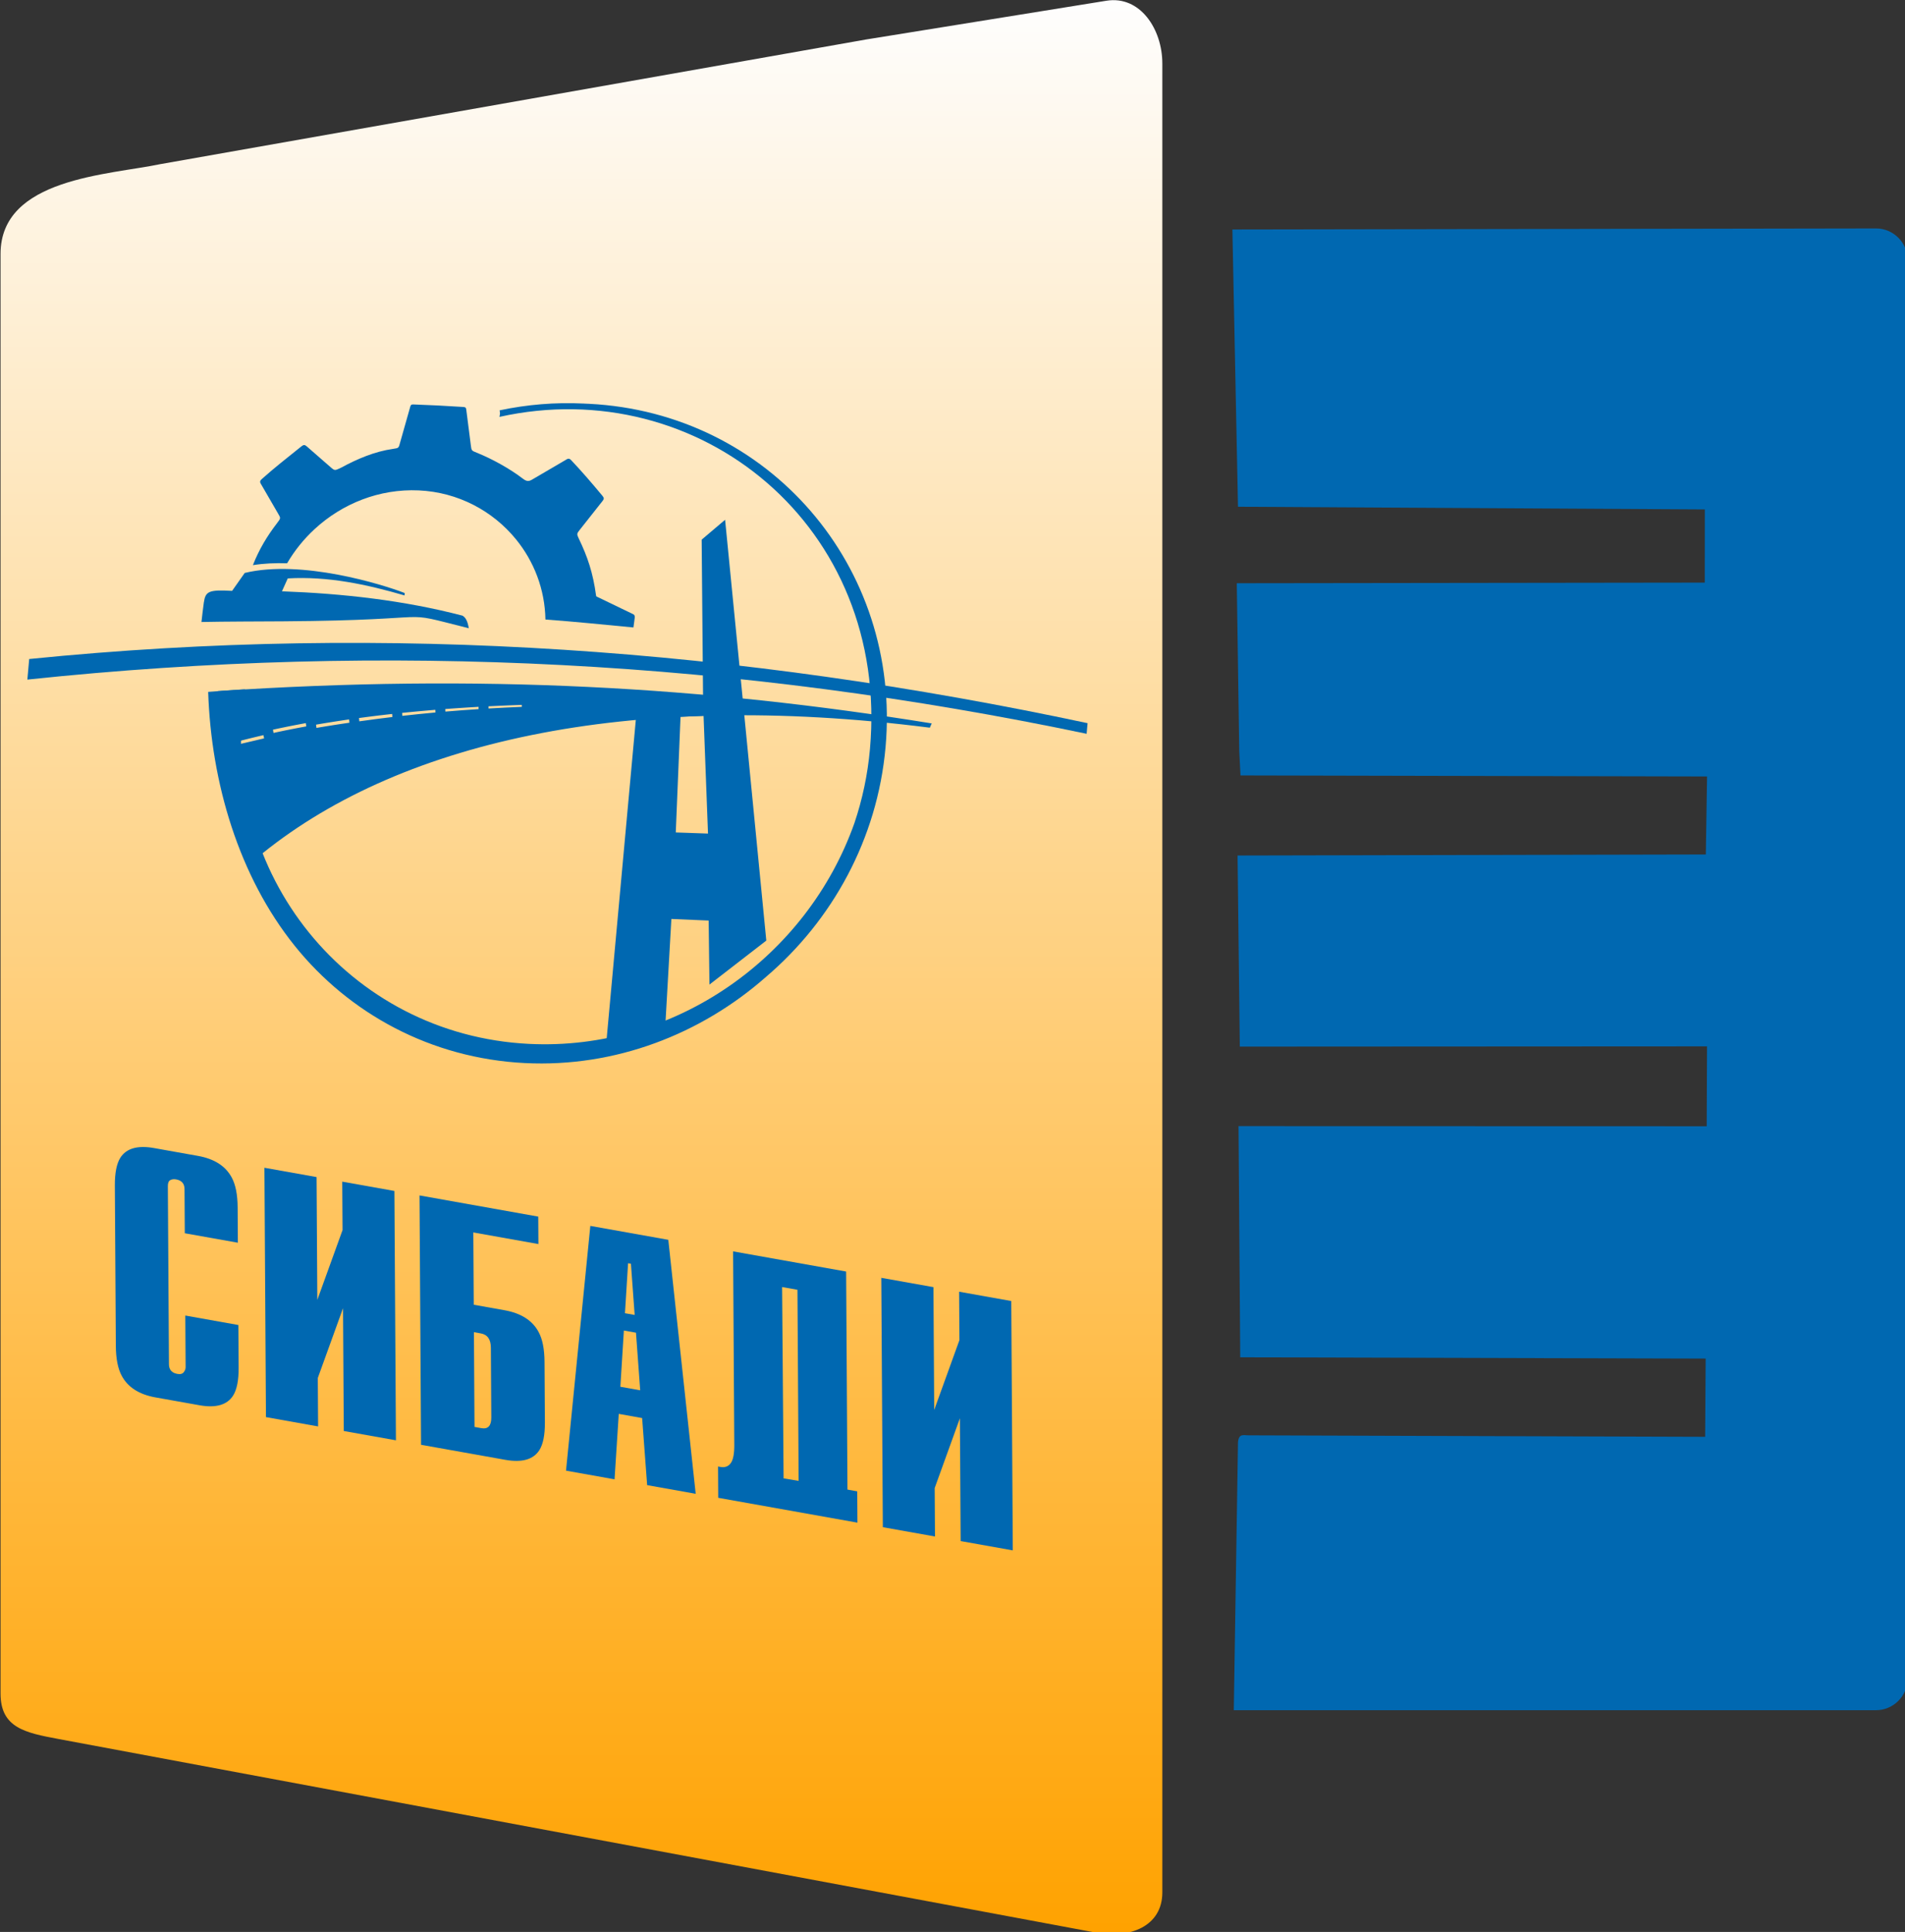 <?xml version="1.0" encoding="UTF-8" standalone="no"?>
<!-- Creator: CorelDRAW 2019 (64-Bit) -->

<svg
   xmlns:dc="http://purl.org/dc/elements/1.1/"
   xmlns:cc="http://creativecommons.org/ns#"
   xmlns:rdf="http://www.w3.org/1999/02/22-rdf-syntax-ns#"
   xmlns:svg="http://www.w3.org/2000/svg"
   xmlns="http://www.w3.org/2000/svg"
   xmlns:sodipodi="http://sodipodi.sourceforge.net/DTD/sodipodi-0.dtd"
   xmlns:inkscape="http://www.inkscape.org/namespaces/inkscape"
   xml:space="preserve"
   width="26.156mm"
   height="26.522mm"
   version="1.1"
   style="clip-rule:evenodd;fill-rule:evenodd;image-rendering:optimizeQuality;shape-rendering:geometricPrecision;text-rendering:geometricPrecision"
   viewBox="0 0 2615.634 2652.177"
   id="svg44"
   sodipodi:docname="DOKUMENTY.svg"
   inkscape:version="0.92.4 (5da689c313, 2019-01-14)"><rect x="0" y="0" width="2615.634" height="2652.177" fill="#333333" stroke="none"/><sodipodi:namedview
   pagecolor="#ffffff"
   bordercolor="#666666"
   borderopacity="1"
   objecttolerance="10"
   gridtolerance="10"
   guidetolerance="10"
   inkscape:pageopacity="0"
   inkscape:pageshadow="2"
   inkscape:window-width="1920"
   inkscape:window-height="1017"
   id="namedview46"
   showgrid="false"
   inkscape:zoom="4.7572176"
   inkscape:cx="47.389657"
   inkscape:cy="-9.1257975"
   inkscape:window-x="-8"
   inkscape:window-y="-8"
   inkscape:window-maximized="1"
   inkscape:current-layer="svg44"
   fit-margin-top="0"
   fit-margin-left="0"
   fit-margin-right="0"
   fit-margin-bottom="0" />
 <defs
   id="defs9">
  <style
   type="text/css"
   id="style2">
   <![CDATA[
    .fil3 {fill:#0068B1}
    .fil1 {fill:#0068B1}
    .fil2 {fill:#0068B1}
    .fil0 {fill:url(#id0)}
   ]]>
  </style>
  <linearGradient
   id="id0"
   gradientUnits="userSpaceOnUse"
   x1="3992.81"
   y1="7577.39"
   x2="3992.81"
   y2="478.36">
   <stop
   offset="0"
   style="stop-opacity:1; stop-color:#FFA200"
   id="stop4" />
   <stop
   offset="1"
   style="stop-opacity:1; stop-color:#FEFEFE"
   id="stop6" />
  </linearGradient>
 </defs>
 <g
   id="Слой_x0020_1"
   transform="matrix(0.374,0,0,0.374,-694.973,-178.716)">
  <g
   id="_1210863200">
   <path
   class="fil0"
   d="M 2448.45,1079.98 5038.36,622.62 5919.95,480.49 c 124.07,-20 205.45,104.6 205.45,230.25 v 6713.04 c 0,125.66 -120.33,170.88 -243.86,147.83 L 2073.35,6861 c -123.52,-23.04 -213.13,-41.35 -213.13,-167.03 0,-1018.97 0,-1830.52 0,-2642.07 0,-811.56 0,-1623.11 0,-2642.08 0,-279.07 396.35,-289.41 589.55,-330.12 z"
   id="path12"
   style="fill:url(#id0)"
   inkscape:connector-curvature="0" />
   <path
   class="fil1"
   d="m 6382.6,1320.15 2362.69,-3.91 c 63.88,-0.1 116.14,52.27 116.14,116.14 v 5206.71 c 0,63.88 -52.26,116.14 -116.14,116.14 H 6387.77 l 15.37,-983.32 c 3.38,-33.98 19.73,-25.22 40.39,-25.59 l 1674.66,5.42 1.92,-287.11 -1708.75,-4.8 -6.24,-848.46 1718.75,0.46 1.19,-293.28 -1715.24,0.92 -8.24,-701.47 1719.09,-3.74 4.53,-286.39 -1712.85,-3.78 -4.55,-88.31 -9.11,-617.2 1718.07,-2.25 0.29,-268.64 -1713.91,-9.84 z"
   id="path14"
   inkscape:connector-curvature="0"
   style="fill:#0068b1" />
  </g>
  <g
   id="_1210879648">
   <path
   class="fil2"
   d="m 3661.9,5680.72 -1.58,-256.27 c -0.19,-30.48 -12.52,-47.93 -36.9,-52.28 l -25.32,-4.52 2.14,347.84 25.32,4.51 c 24.38,4.35 36.52,-8.73 36.34,-39.28 z m 196.72,18.14 c 0.28,46.21 -6.52,80.26 -20.46,102.15 -22.27,34.32 -63.85,46.08 -124.8,35.2 l -309.36,-55.19 -5.63,-915.33 435.9,77.77 0.62,100.74 -239.04,-42.65 1.63,265.4 112.5,20.07 c 60.95,10.87 102.76,37.47 125.51,79.86 14.24,26.05 21.47,62.6 21.76,109.71 z"
   id="path17"
   inkscape:connector-curvature="0"
   style="fill:#0068b1" />
   <path
   class="fil2"
   d="m 4412.29,5960.9 -178.25,-31.8 -18.39,-246.23 -85.82,-15.31 -15.46,240.19 -178.19,-31.79 89.28,-898.4 286.23,51.07 z m -263.7,-599.28 44.45,7.93 15.49,211.47 -72.82,-12.99 z m 4,-63.57 35.66,6.37 -13.77,-187.94 -10.42,-1.86 z"
   id="path19"
   inkscape:connector-curvature="0"
   style="fill:#0068b1" />
   <path
   class="fil2"
   d="m 2734.27,5498.27 c 0.28,46.21 -6.51,80.26 -20.29,102.18 -22.02,34.36 -63.15,46.2 -123.45,35.44 l -161.38,-28.79 c -60.27,-10.75 -101.69,-37.32 -124.16,-79.62 -14.01,-26.04 -21.22,-62.59 -21.51,-109.64 l -3.62,-588.43 c -0.29,-46.18 6.49,-80.26 20.2,-102.16 22,-34.36 63.18,-46.18 123.45,-35.43 l 161.38,28.79 c 60.31,10.76 101.68,37.31 124.16,79.6 14.07,26.06 21.31,62.57 21.6,109.62 l 0.79,129.46 -194.8,-34.75 -1,-162.15 c -0.12,-19.98 -10.43,-31.85 -30.79,-35.48 -8.39,-1.5 -15.53,-0.64 -21.5,2.66 -6.05,3.29 -9.01,10.62 -8.94,21.9 l 4.02,653.8 c 0.12,20.05 10.44,31.94 30.81,35.58 11.12,1.98 18.95,-0.15 23.57,-6.29 4.61,-6.1 6.9,-12.23 6.86,-18.36 l -1.17,-189.58 194.8,34.76 z"
   id="path21"
   inkscape:connector-curvature="0"
   style="fill:#0068b1" />
   <polygon
   class="fil2"
   points="3026.03,5713.59 2834.6,5679.44 2828.96,4764.15 3020.39,4798.31 3023.17,5249.08 3115.79,4992.89 3114.69,4815.13 3306.14,4849.28 3311.78,5764.57 3120.33,5730.41 3117.55,5279.62 3024.93,5535.78 "
   id="polygon23"
   style="fill:#0068b1" />
   <polygon
   class="fil2"
   points="5290.73,6117.62 5099.3,6083.47 5093.66,5168.19 5285.09,5202.34 5287.87,5653.12 5380.46,5396.92 5379.36,5219.16 5570.79,5253.31 5576.43,6168.59 5385,6134.44 5382.22,5683.65 5289.63,5939.81 "
   id="polygon25"
   style="fill:#0068b1" />
   <path
   class="fil2"
   d="m 4495.01,5975.66 -0.7,-114.91 8.95,1.6 c 16.23,2.89 28.78,-1.73 37.67,-13.82 8.87,-12.1 13.22,-34.44 13.02,-66.97 l -4.37,-710.49 414.97,74.03 4.92,800.42 35.86,6.4 0.71,114.91 c -170.34,-30.39 -340.69,-60.78 -511.03,-91.17 z m 295.16,-62.13 -4.32,-701.49 -56.34,-10.05 5.45,702.31 z"
   id="path27"
   inkscape:connector-curvature="0"
   style="fill:#0068b1" />
  </g>
  <g
   id="_1210852512">
   <path
   class="fil3"
   d="m 2597.84,2760.86 c 2.62,-22.55 6.04,-53.44 8.67,-71.28 6.13,-41.72 18.13,-47.63 103.78,-42.94 l 46.33,-65.83 c 209.3,-50.36 507.33,42.9 584.34,72.59 6.95,2.69 0.88,1.67 2.84,10.09 -139.69,-40.8 -281.71,-71.06 -429.14,-62.61 l -21.32,47.33 c 223.13,8.26 446.68,32.95 662.64,89.35 16.5,8.81 20.45,31.8 23.39,46.31 -281.79,-70.89 -68.64,-29.57 -681.49,-25.48 -84.41,0.55 -215.5,0.62 -300.04,2.47 z"
   id="path30"
   inkscape:connector-curvature="0"
   style="fill:#0068b1" />
   <path
   class="fil3"
   d="m 2657.41,3014.55 c 16.47,236.12 25.37,384.76 140.79,614.93 509.33,-426.09 1359.8,-622.51 2473.62,-480.66 l 6.89,-15.73 C 4443.05,2998.03 3621.77,2950.65 2657.41,3014.55 Z m 168.04,161.69 -1.1,0.25 -5.06,1.16 -5.03,1.17 -5.06,1.2 -5.01,1.18 -5.03,1.18 -5,1.19 -4.99,1.21 -4.99,1.2 -4.96,1.21 -4.98,1.22 -4.95,1.25 -4.93,1.23 -4.95,1.24 -4.92,1.24 -4.92,1.25 -4.89,1.25 -4.91,1.26 -4.87,1.28 -4.86,1.29 -4.87,1.28 -4.84,1.29 -4.86,1.29 -4.81,1.3 -4.84,1.3 2.45,10.42 c 28.22,-7.08 56.54,-13.86 84.96,-20.36 l 3.31,-0.79 4.99,-1.2 4.99,-1.19 5.02,-1.18 5,-1.15 5.02,-1.18 5.03,-1.15 1.09,-0.25 z m 948.34,-111.09 -2.09,0.06 -6.37,0.22 -6.37,0.23 -6.39,0.23 -6.36,0.24 -6.35,0.24 -6.35,0.27 -6.34,0.25 -6.36,0.26 -6.32,0.26 -6.33,0.27 -6.32,0.28 -6.33,0.27 -6.3,0.29 -6.29,0.29 -6.29,0.3 -6.31,0.3 -6.27,0.3 -6.27,0.32 -6.06,0.3 0.07,8.1 c 40.87,-2.4 81.54,-4.38 121.95,-5.98 z m -158.71,7.15 -1.05,0.06 -6.21,0.35 -6.21,0.37 -6.2,0.36 -6.23,0.37 -6.18,0.38 -6.19,0.38 -6.17,0.39 -6.19,0.39 -6.16,0.4 -6.16,0.41 -6.15,0.4 -6.16,0.42 -6.13,0.42 -6.13,0.43 -6.11,0.43 -6.14,0.43 -6.11,0.45 -6.09,0.45 -6.1,0.45 -3.99,0.33 0.34,9.41 c 40.77,-3.46 81.4,-6.48 121.86,-9.1 z m -158.65,10.95 -1.89,0.15 -6.04,0.5 -6.05,0.51 -6.02,0.51 -6.01,0.51 -6,0.52 -6.02,0.53 -5.99,0.53 -5.98,0.54 -6,0.54 -5.96,0.55 -5.96,0.56 -5.95,0.56 -5.96,0.57 -5.94,0.57 -5.92,0.58 -5.93,0.58 -5.93,0.58 -5.9,0.6 -5.9,0.6 -5.91,0.63 -0.69,0.07 0.7,10.86 c 40.62,-4.58 81.18,-8.7 121.65,-12.39 z m -158.49,15.2 -3.79,0.42 -5.85,0.65 -5.81,0.66 -5.81,0.66 -5.83,0.67 -5.79,0.68 -5.79,0.67 -5.79,0.69 -5.77,0.69 -5.77,0.7 -5.74,0.7 -5.77,0.72 -5.73,0.7 -5.73,0.72 -5.74,0.73 -5.72,0.76 -5.7,0.73 -5.72,0.75 -5.68,0.75 -5.68,0.75 -5.66,0.76 -2.85,0.39 1.16,12.08 2.81,-0.39 5.66,-0.76 0.92,-0.12 c 37.31,-5.26 74.64,-10.12 111.94,-14.57 z m -158.16,20.03 -0.19,0.02 -5.63,0.81 -5.59,0.81 -5.61,0.83 -5.57,0.82 -5.56,0.86 -5.56,0.83 -5.58,0.84 -5.53,0.86 -5.53,0.85 -5.54,0.86 -5.51,0.87 -5.5,0.87 -5.53,0.88 -5.48,0.89 -5.47,0.88 -5.49,0.9 -5.46,0.9 -5.45,0.91 -5.47,0.94 -5.43,0.92 -5.44,0.93 -5.2,0.9 1.59,12 5.21,-0.9 5.4,-0.93 5.43,-0.92 5.41,-0.89 5.45,-0.91 5.46,-0.9 5.45,-0.9 5.47,-0.89 5.48,-0.89 5.48,-0.87 5.5,-0.88 5.5,-0.87 5.5,-0.85 5.53,-0.86 5.53,-0.85 5.53,-0.84 5.56,-0.85 5.56,-0.8 5.57,-0.83 5.56,-0.82 5.59,-0.81 5.58,-0.81 0.19,-0.03 z m -1.21,-12.08 z m -157.63,25.62 -1.57,0.28 -5.36,0.98 -5.33,0.99 -5.32,1.01 -5.34,1 -5.3,1 -5.29,1.01 -5.3,1.02 -5.27,1.03 -5.27,1.02 -5.27,1.03 -5.24,1.04 -5.26,1.05 -5.23,1.05 -5.21,1.09 -5.23,1.06 -5.19,1.07 -5.19,1.08 -5.2,1.08 -5.16,1.09 -5.18,1.1 -5.14,1.1 -5.14,1.1 -3.67,0.8 2.13,11.93 3.62,-0.8 5.14,-1.1 5.15,-1.1 5.12,-1.1 5.17,-1.09 5.16,-1.08 5.18,-1.08 5.19,-1.08 5.18,-1.06 5.21,-1.04 5.23,-1.04 5.21,-1.05 5.24,-1.04 5.23,-1.04 5.26,-1.03 5.27,-1.02 5.26,-1.02 5.29,-1.01 5.3,-1 5.29,-1 5.31,-0.97 5.33,-0.99 5.31,-0.98 1.58,-0.28 z m -1.7,-12.01 z"
   id="path32"
   inkscape:connector-curvature="0"
   style="fill:#0068b1" />
   <path
   class="fil3"
   d="m 3982.43,2453.27 c 33.18,68.77 52.77,127.2 64.04,210.22 0.43,3.23 0.34,3.17 3.24,4.57 l 133.29,64.3 c 3.65,1.49 6.08,5.69 5.68,11.48 l -4.96,37.09 c -106.55,-10.21 -216.3,-21.33 -323.11,-29.18 -1.91,-111.15 -42.12,-213.56 -108.2,-294.54 -84.96,-104.13 -212.69,-172.87 -356.72,-179.36 -144.81,-6.53 -280.91,48.39 -382.2,141.79 -39.59,36.49 -73.85,78.87 -101.25,125.73 -42.95,-1.45 -85.49,0.37 -125.51,6.82 22.7,-58 52.35,-107.09 89.27,-155.02 13.99,-18.16 12.79,-17.67 2.45,-35.51 l -62.73,-108.18 c -4.84,-8.36 -2.06,-12.14 4.35,-17.89 43.42,-38.96 87.77,-73.69 145,-119.61 7.6,-6.1 12.21,-5.96 18.88,-0.13 l 89.94,78.52 c 14.2,12.38 15.04,9.86 36.49,0.18 59.45,-32.29 123.71,-59.63 190.55,-69.02 22.62,-3.18 20.65,-3.64 26.51,-24.33 l 36.99,-130.67 c 1.95,-6.87 4.17,-8.44 11.54,-8.17 60.11,2.07 120.93,5.15 182.41,9.21 8.03,0.5 10.62,1.7 11.64,9.68 l 16.62,129.8 c 2.64,20.69 2.12,20.63 21.86,28.46 54.96,21.83 122.56,59.3 168.79,94.91 14.97,11.54 22.76,11.18 37.09,2.21 l 119.01,-69.64 c 8.82,-5.52 13.68,-8.69 21.77,-0.11 40.71,43.22 74.87,82.85 114.89,131.06 6.25,7.54 6.22,11.29 0.27,18.81 l -84.3,106.67 c -9.76,12.35 -10.94,14.63 -3.59,29.85 z"
   id="path34"
   inkscape:connector-curvature="0"
   style="fill:#0068b1" />
   <path
   class="fil3"
   d="m 4434.2,2458.59 86.01,-72.93 66.08,671.9 -146.86,-8.21 z m 152.09,598.97 85.19,872.69 -208.73,161.47 -2.9,-234.96 -136.87,-5.87 -22.71,398.64 c -71.44,38.8 -144.55,68.77 -219.36,89.9 l 119,-1301.08 c 123.6,7.67 262.9,10.07 386.38,19.21 z m -229.7,51.25 84.56,-3.45 16.29,432.09 -118.31,-4.1 z"
   id="path36"
   inkscape:connector-curvature="0"
   style="fill:#0068b1" />
   <path
   class="fil3"
   d="m 1965.4,2896.77 c 1323.22,-133.42 2613.12,-35.68 3885.55,235.46 l -3.48,39 c -1275,-267.22 -2563.86,-339.11 -3888.8,-198.94 z"
   id="path38"
   inkscape:connector-curvature="0"
   style="fill:#0068b1" />
   <path
   class="fil3"
   d="m 4020.6,1959.98 c 660.22,33.01 1147.71,597.56 1088.64,1260.71 -30.08,337.7 -196.11,635.96 -439.01,843 -238.51,210.18 -553.09,332.75 -884.9,316.18 l -0.01,0.11 h -0.15 l 0.01,-0.11 c -345.23,-17.27 -645.31,-181.99 -844.74,-430.03 -205.4,-255.46 -307.05,-598.8 -317.98,-932.4 9.5,-0.66 135.46,-10.35 135.28,-9.17 l -2.11,14.7 c -97.29,659.79 381.75,1253.38 1044.11,1286.49 536.93,26.85 1021.22,-318.6 1195.31,-810.67 29.13,-86.6 48.6,-177.46 56.96,-271.31 l -0.09,-0.01 0.01,-0.15 0.09,0.01 c 72.96,-819.52 -629.49,-1382.11 -1360.22,-1219.34 3.21,-17.26 2.04,-10.09 0.66,-24.03 100.45,-21.3 203.96,-30.06 308.31,-24.89 v -0.08 l 0.14,0.01 -0.01,0.08 c 1.71,0.08 3.43,0.17 5.13,0.26 0.03,0 0.07,0 0.11,0.01 4.81,0.18 9.63,0.39 14.46,0.63 z"
   id="path40"
   inkscape:connector-curvature="0"
   style="fill:#0068b1" />
  </g>
 </g>
</svg>